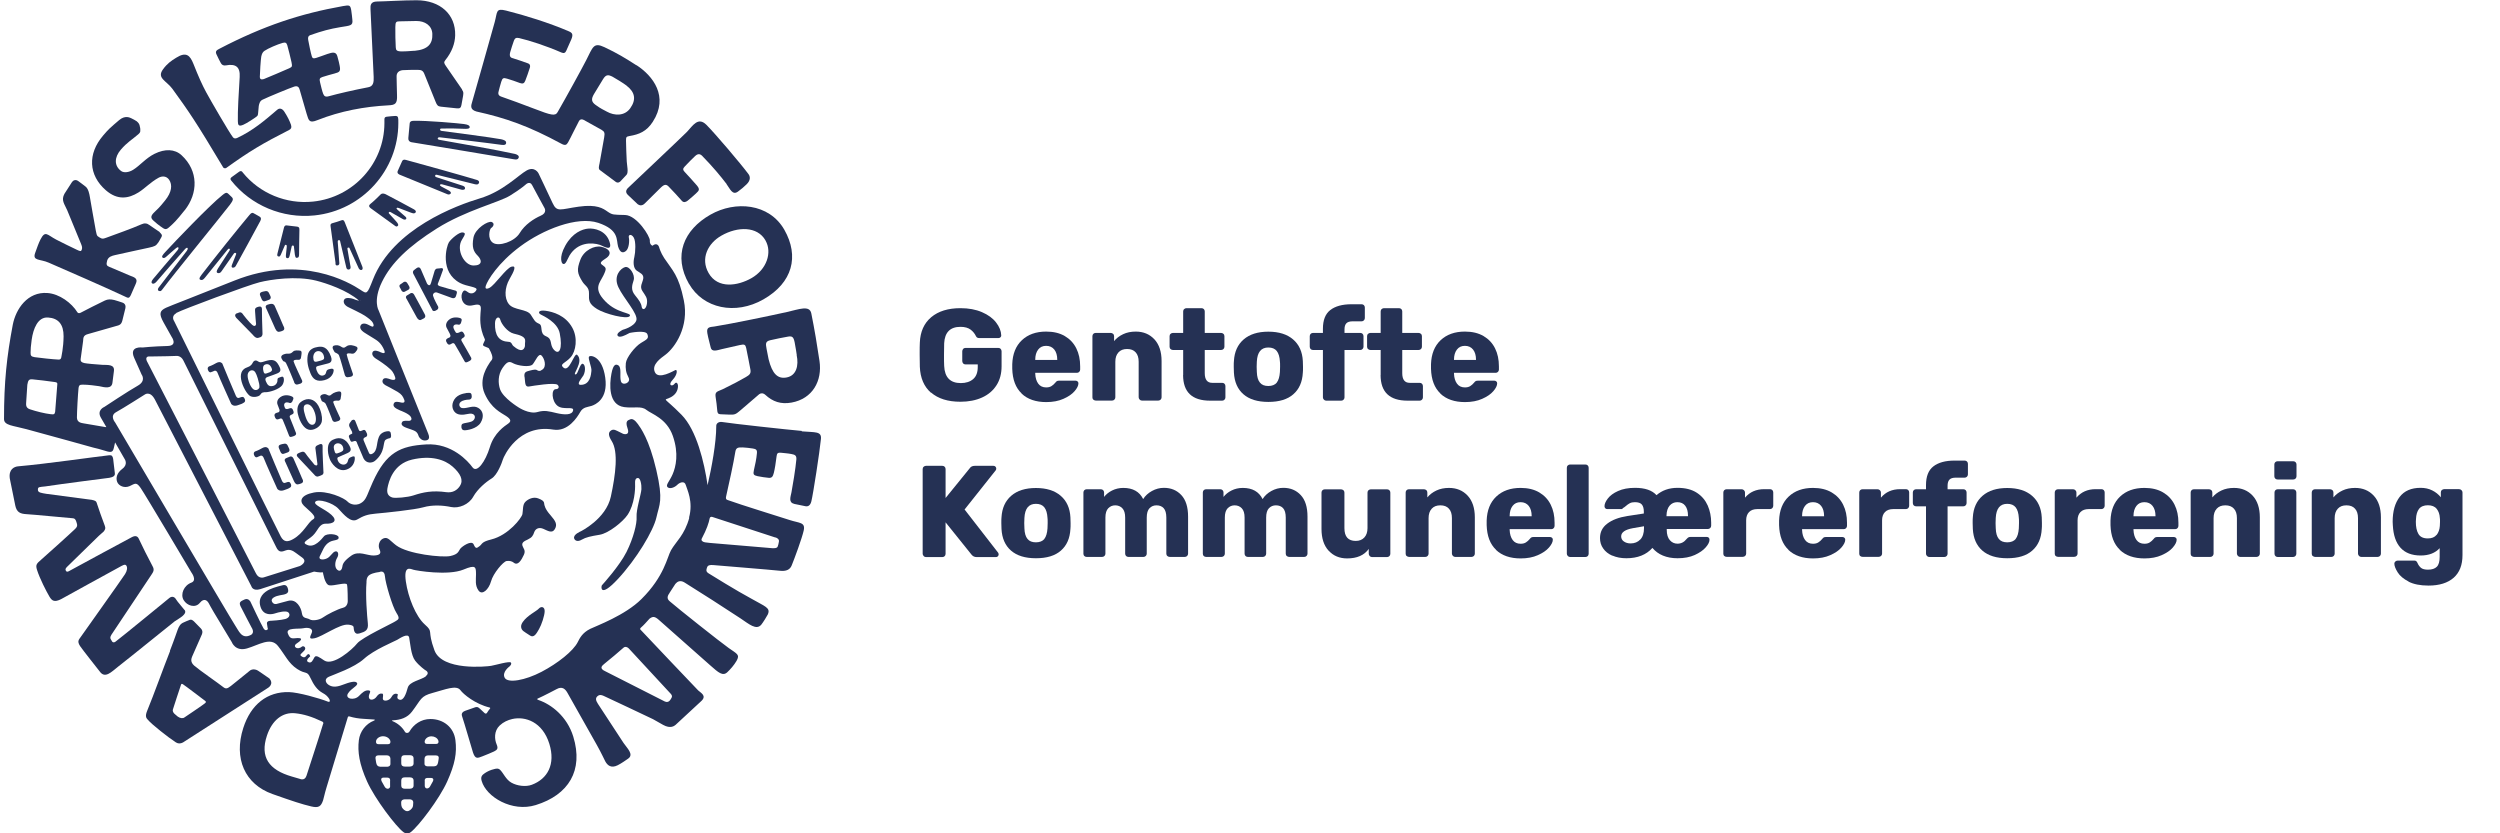 <?xml version="1.0" encoding="UTF-8"?>
<svg id="Lag_1" data-name="Lag 1" xmlns="http://www.w3.org/2000/svg" viewBox="0 0 300 100">
  <defs>
    <style>
      .cls-1 {
        fill: #253154;
        stroke-width: 0px;
      }
    </style>
  </defs>
  <g id="Lange_kredsnavne" data-name="Lange kredsnavne">
    <path class="cls-1" d="m111.72,47.13c-.84-.73-1.29-1.78-1.34-3.13,0-.3-.02-.78-.02-1.44s0-1.14.02-1.44c.05-1.32.51-2.34,1.37-3.06.86-.72,2.03-1.08,3.5-1.08.99,0,1.85.16,2.59.48.74.32,1.3.73,1.69,1.24.39.5.6,1.02.62,1.55,0,.09-.03.17-.1.23-.07.06-.15.09-.24.09h-2.28c-.1,0-.19-.02-.25-.05s-.12-.09-.16-.17c-.14-.3-.35-.57-.64-.79-.29-.22-.7-.34-1.22-.34-1.24,0-1.89.66-1.96,1.97,0,.29-.02.75-.02,1.36s0,1.06.02,1.36c.06,1.38.73,2.06,2,2.06.61,0,1.11-.16,1.48-.48.37-.32.55-.8.55-1.46v-.3h-1.47c-.11,0-.21-.04-.28-.12-.07-.08-.11-.17-.11-.29v-1.16c0-.11.04-.21.11-.29.07-.08.17-.12.28-.12h3.94c.11,0,.21.04.28.12.07.08.11.17.11.29v1.78c0,.89-.2,1.65-.61,2.29-.41.64-.98,1.13-1.73,1.47s-1.61.51-2.6.51c-1.5,0-2.67-.37-3.52-1.1Z"/>
    <path class="cls-1" d="m122.6,47.22c-.72-.68-1.09-1.66-1.13-2.96v-.55c.04-1.23.42-2.19,1.15-2.88s1.7-1.04,2.92-1.04c.89,0,1.63.18,2.24.54.61.36,1.07.85,1.38,1.48.31.62.46,1.34.46,2.16v.38c0,.1-.04.2-.11.27-.07.08-.17.12-.28.12h-5v.11c.02.49.14.89.36,1.19.22.3.54.45.95.45.26,0,.47-.05.64-.16.17-.11.32-.24.45-.4.09-.12.17-.19.23-.21.06-.03.15-.04.27-.04h1.94c.09,0,.17.03.24.09.07.06.1.13.1.23,0,.27-.15.58-.46.94s-.75.66-1.34.92c-.58.26-1.27.39-2.06.39-1.25,0-2.24-.34-2.96-1.02Zm4.27-4.03v-.03c0-.51-.12-.92-.35-1.21s-.56-.45-.98-.45-.73.15-.96.45c-.23.3-.35.7-.35,1.21v.03h2.64Z"/>
    <path class="cls-1" d="m131.2,47.97c-.07-.07-.11-.17-.11-.28v-7.35c0-.11.04-.21.11-.28.07-.07.17-.11.28-.11h1.8c.11,0,.21.04.29.11.08.07.12.17.12.28v.59c.28-.34.64-.62,1.09-.83.44-.21.95-.31,1.51-.31.92,0,1.66.31,2.24.93.57.62.86,1.49.86,2.6v4.36c0,.1-.04.2-.11.27s-.17.12-.28.12h-1.97c-.1,0-.2-.04-.27-.12s-.12-.17-.12-.27v-4.27c0-.49-.12-.87-.36-1.13-.24-.27-.58-.4-1.03-.4s-.78.13-1.03.4-.38.64-.38,1.13v4.27c0,.1-.04.2-.11.27-.07.08-.17.12-.28.12h-1.95c-.12,0-.21-.04-.28-.11Z"/>
    <path class="cls-1" d="m141.98,45v-3h-1.22c-.11,0-.21-.04-.29-.11s-.12-.17-.12-.28v-1.27c0-.11.04-.21.12-.28.08-.07.17-.11.29-.11h1.22v-2.58c0-.11.04-.21.12-.28.08-.07.17-.11.27-.11h1.81c.11,0,.21.04.28.11s.11.17.11.28v2.58h1.95c.12,0,.21.04.29.11.08.07.12.17.12.28v1.27c0,.11-.04.21-.12.28s-.17.11-.29.11h-1.95v2.78c0,.77.3,1.16.89,1.16h1.2c.12,0,.21.04.28.11s.11.17.11.28v1.36c0,.1-.04.2-.11.27-.07.08-.17.12-.28.12h-1.45c-2.16,0-3.24-1.03-3.24-3.08Z"/>
    <path class="cls-1" d="m149.21,47.31c-.7-.61-1.08-1.48-1.14-2.59,0-.14-.02-.37-.02-.7s0-.57.02-.7c.06-1.1.45-1.97,1.17-2.59.72-.62,1.7-.93,2.96-.93s2.25.31,2.97.93c.72.62,1.11,1.48,1.17,2.59,0,.14.02.37.02.7s0,.57-.02.7c-.06,1.12-.44,1.98-1.14,2.59-.7.62-1.7.92-3,.92s-2.29-.31-2.99-.92Zm4-1.4c.22-.28.34-.7.38-1.27.01-.1.02-.31.02-.63s0-.52-.02-.62c-.03-.56-.16-.99-.38-1.27-.22-.28-.56-.42-1.01-.42-.87,0-1.32.56-1.38,1.69l-.02.62.02.63c.02.57.14,1,.37,1.27.22.28.56.41,1.01.41s.8-.14,1.02-.41Z"/>
    <path class="cls-1" d="m158.87,47.96c-.08-.08-.12-.17-.12-.27v-5.69h-1.19c-.11,0-.21-.04-.28-.11s-.11-.17-.11-.28v-1.27c0-.11.04-.21.11-.28.07-.07.17-.11.28-.11h1.19v-.5c0-1.03.29-1.78.88-2.24s1.44-.7,2.54-.7h1.22c.12,0,.21.04.28.11s.11.17.11.28v1.27c0,.1-.04.2-.11.27-.07.08-.17.12-.28.12h-1.09c-.34,0-.59.08-.74.24-.15.16-.22.4-.22.73v.42h1.89c.12,0,.21.04.28.11.07.07.11.17.11.28v1.27c0,.1-.04.2-.11.27-.07.08-.17.12-.28.12h-1.89v5.69c0,.1-.04.2-.11.27-.07.08-.17.12-.28.12h-1.81c-.1,0-.2-.04-.27-.12Z"/>
    <path class="cls-1" d="m165.68,45v-3h-1.22c-.11,0-.21-.04-.29-.11s-.12-.17-.12-.28v-1.27c0-.11.04-.21.12-.28.08-.07.17-.11.29-.11h1.22v-2.58c0-.11.04-.21.12-.28.08-.07.17-.11.27-.11h1.81c.11,0,.21.04.28.11s.11.17.11.28v2.58h1.95c.12,0,.21.04.29.11.08.07.12.17.12.28v1.27c0,.11-.04.21-.12.28s-.17.11-.29.11h-1.95v2.78c0,.77.3,1.16.89,1.16h1.2c.12,0,.21.04.28.11s.11.17.11.28v1.36c0,.1-.04.2-.11.27-.07.08-.17.12-.28.12h-1.45c-2.16,0-3.24-1.03-3.24-3.08Z"/>
    <path class="cls-1" d="m172.85,47.22c-.72-.68-1.09-1.66-1.13-2.96v-.55c.04-1.23.42-2.19,1.15-2.88s1.7-1.04,2.92-1.04c.89,0,1.63.18,2.24.54.61.36,1.07.85,1.38,1.48.31.62.46,1.34.46,2.16v.38c0,.1-.04.2-.11.27-.07.08-.17.12-.28.12h-5v.11c.02.49.14.89.36,1.19.22.3.54.45.95.45.26,0,.47-.05.64-.16.17-.11.32-.24.45-.4.09-.12.17-.19.23-.21.06-.03.15-.04.27-.04h1.94c.09,0,.17.03.24.09.07.06.1.13.1.23,0,.27-.15.58-.46.94s-.75.66-1.34.92c-.58.26-1.27.39-2.06.39-1.25,0-2.24-.34-2.96-1.02Zm4.27-4.03v-.03c0-.51-.12-.92-.35-1.21s-.56-.45-.98-.45-.73.15-.96.45c-.23.3-.35.7-.35,1.21v.03h2.64Z"/>
    <path class="cls-1" d="m110.84,66.72c-.08-.08-.12-.17-.12-.27v-10.16c0-.11.04-.21.12-.28s.17-.11.27-.11h1.97c.12,0,.21.04.28.11.07.07.11.17.11.28v3.47l2.89-3.56c.13-.2.33-.3.61-.3h2.25c.09,0,.17.03.24.1.06.07.09.14.09.23,0,.07-.02.14-.05.19l-3.75,4.72,4.03,5.19s.06.1.06.19-.03.16-.09.23-.14.1-.23.1h-2.33c-.25,0-.46-.1-.62-.31l-3.1-3.86v3.78c0,.11-.04.21-.11.28-.07.07-.17.11-.28.11h-1.97c-.1,0-.2-.04-.27-.12Z"/>
    <path class="cls-1" d="m121.32,66.07c-.7-.61-1.08-1.48-1.14-2.59,0-.14-.02-.37-.02-.7s0-.57.02-.7c.06-1.1.45-1.97,1.17-2.59.72-.62,1.7-.93,2.96-.93s2.25.31,2.97.93c.72.62,1.11,1.48,1.17,2.59,0,.14.02.37.02.7s0,.57-.02.7c-.06,1.12-.44,1.98-1.14,2.59-.7.62-1.7.92-3,.92s-2.29-.31-2.99-.92Zm4-1.4c.22-.28.34-.7.38-1.27.01-.1.02-.31.02-.63s0-.52-.02-.62c-.03-.56-.16-.99-.38-1.27-.22-.28-.56-.42-1.01-.42-.87,0-1.32.56-1.38,1.69l-.02.62.02.63c.02.57.14,1,.37,1.27.22.28.56.41,1.01.41s.8-.14,1.02-.41Z"/>
    <path class="cls-1" d="m130.12,66.73c-.07-.07-.11-.17-.11-.28v-7.35c0-.11.04-.21.11-.28.07-.07.17-.11.28-.11h1.7c.11,0,.21.04.28.11.07.07.11.17.11.28v.53c.24-.31.56-.57.96-.77s.85-.31,1.35-.31c1.15,0,1.94.45,2.38,1.34.25-.4.6-.72,1.05-.97s.93-.38,1.44-.38c.85,0,1.55.29,2.09.87.54.58.81,1.44.81,2.59v4.44c0,.1-.04.2-.11.27-.07.08-.17.12-.28.12h-1.81c-.11,0-.21-.04-.29-.11s-.12-.17-.12-.28v-4.33c0-.52-.11-.9-.32-1.13s-.5-.34-.87-.34c-.33,0-.61.12-.83.35s-.33.61-.33,1.12v4.33c0,.1-.04.2-.11.27-.07.08-.17.12-.28.12h-1.81c-.11,0-.21-.04-.28-.11s-.11-.17-.11-.28v-4.33c0-.51-.11-.88-.34-1.12-.22-.23-.51-.35-.85-.35s-.61.12-.84.35c-.22.23-.34.6-.34,1.1v4.35c0,.1-.04.2-.11.27s-.17.12-.28.12h-1.86c-.12,0-.21-.04-.28-.11Z"/>
    <path class="cls-1" d="m144.45,66.73c-.07-.07-.11-.17-.11-.28v-7.35c0-.11.04-.21.11-.28.07-.07.17-.11.28-.11h1.7c.11,0,.21.04.28.11.07.07.11.17.11.28v.53c.24-.31.56-.57.96-.77s.85-.31,1.35-.31c1.15,0,1.94.45,2.38,1.34.25-.4.6-.72,1.05-.97s.93-.38,1.44-.38c.85,0,1.55.29,2.09.87.54.58.81,1.44.81,2.59v4.44c0,.1-.04.2-.11.27-.07.08-.17.12-.28.12h-1.81c-.11,0-.21-.04-.29-.11s-.12-.17-.12-.28v-4.33c0-.52-.11-.9-.32-1.13s-.5-.34-.87-.34c-.33,0-.61.12-.83.35s-.33.61-.33,1.12v4.33c0,.1-.04.2-.11.27-.07.08-.17.12-.28.12h-1.81c-.11,0-.21-.04-.28-.11s-.11-.17-.11-.28v-4.33c0-.51-.11-.88-.34-1.12-.22-.23-.51-.35-.85-.35s-.61.12-.84.35c-.22.23-.34.6-.34,1.1v4.35c0,.1-.04.2-.11.27s-.17.12-.28.12h-1.86c-.12,0-.21-.04-.28-.11Z"/>
    <path class="cls-1" d="m159.42,66.07c-.56-.62-.84-1.49-.84-2.6v-4.36c0-.11.04-.21.11-.28.07-.07.17-.11.28-.11h1.95c.11,0,.21.04.29.11.08.07.12.17.12.28v4.27c0,1.02.45,1.53,1.36,1.53.44,0,.78-.14,1.03-.41.25-.27.38-.65.38-1.12v-4.27c0-.11.04-.21.12-.28.08-.07.17-.11.27-.11h1.96c.11,0,.21.04.28.11.07.07.11.17.11.28v7.35c0,.1-.04.2-.11.27s-.17.12-.28.12h-1.81c-.1,0-.2-.04-.27-.12s-.12-.17-.12-.27v-.59c-.54.76-1.41,1.14-2.59,1.14-.92,0-1.66-.31-2.22-.93Z"/>
    <path class="cls-1" d="m168.79,66.73c-.07-.07-.11-.17-.11-.28v-7.35c0-.11.04-.21.11-.28.07-.07.17-.11.28-.11h1.8c.11,0,.21.04.29.11.08.07.12.17.12.28v.59c.28-.34.64-.62,1.09-.83.44-.21.95-.31,1.51-.31.92,0,1.66.31,2.24.93.57.62.86,1.49.86,2.6v4.36c0,.1-.04.2-.11.27s-.17.12-.28.12h-1.97c-.1,0-.2-.04-.27-.12s-.12-.17-.12-.27v-4.27c0-.49-.12-.87-.36-1.13-.24-.27-.58-.4-1.03-.4s-.78.13-1.03.4-.38.64-.38,1.13v4.27c0,.1-.04.2-.11.27-.07.08-.17.12-.28.12h-1.95c-.12,0-.21-.04-.28-.11Z"/>
    <path class="cls-1" d="m179.53,65.98c-.72-.68-1.09-1.66-1.13-2.96v-.55c.04-1.23.42-2.19,1.15-2.88s1.7-1.04,2.92-1.04c.89,0,1.63.18,2.24.54.61.36,1.07.85,1.38,1.48.31.62.46,1.34.46,2.16v.38c0,.1-.04.2-.11.27-.07.08-.17.12-.28.12h-5v.11c.02.49.14.89.36,1.19.22.3.54.45.95.45.26,0,.47-.05.64-.16.17-.11.32-.24.45-.4.09-.12.17-.19.23-.21.06-.03.15-.04.27-.04h1.94c.09,0,.17.03.24.09.07.06.1.13.1.23,0,.27-.15.58-.46.94s-.75.66-1.34.92c-.58.26-1.27.39-2.06.39-1.25,0-2.24-.34-2.96-1.02Zm4.27-4.03v-.03c0-.51-.12-.92-.35-1.21s-.56-.45-.98-.45-.73.15-.96.45c-.23.3-.35.7-.35,1.21v.03h2.64Z"/>
    <path class="cls-1" d="m188.14,66.72c-.08-.08-.12-.17-.12-.27v-10.32c0-.11.04-.21.12-.28.08-.07.17-.11.27-.11h1.84c.11,0,.21.04.28.11.07.07.11.17.11.28v10.32c0,.11-.04.21-.11.28s-.17.11-.28.11h-1.84c-.1,0-.2-.04-.27-.12Z"/>
    <path class="cls-1" d="m193.47,66.68c-.47-.21-.84-.5-1.09-.87-.26-.36-.38-.78-.38-1.24,0-.72.29-1.3.88-1.74.58-.44,1.39-.75,2.42-.91l1.96-.3v-.22c0-.38-.08-.67-.24-.86-.16-.19-.44-.28-.84-.28-.24,0-.44.04-.61.13-.17.09-.33.21-.49.35-.1.09-.21.17-.33.23-.03.08-.09.12-.17.12h-1.7c-.1,0-.19-.03-.25-.1-.06-.07-.09-.15-.09-.24,0-.27.13-.58.4-.93.27-.35.67-.65,1.23-.9.55-.25,1.23-.38,2.03-.38,1.19,0,2.05.29,2.58.88.67-.58,1.51-.88,2.52-.88.95,0,1.72.2,2.32.59s1.03.91,1.31,1.54c.27.63.41,1.31.41,2.04v.38c0,.1-.04.2-.11.27s-.17.12-.28.12h-4.94v.11c0,.55.13.96.38,1.24.24.27.54.41.91.41.44,0,.8-.19,1.09-.56.09-.1.17-.17.23-.2.06-.03.15-.05.27-.05h1.91c.1,0,.19.03.25.09.06.06.09.15.09.25,0,.26-.15.57-.45.91-.3.35-.74.65-1.32.92-.58.26-1.27.39-2.06.39-.67,0-1.25-.11-1.76-.32s-.92-.52-1.26-.92c-.73.82-1.77,1.24-3.13,1.24-.64,0-1.19-.11-1.67-.32Zm3.36-1.93c.3-.31.45-.77.45-1.38v-.22l-1.33.23c-.94.17-1.41.5-1.41.98,0,.26.11.47.33.62s.49.23.8.23c.48,0,.87-.16,1.16-.47Zm5.73-2.8v-.06c0-.51-.11-.91-.33-1.2s-.54-.43-.95-.43c-.38,0-.68.14-.92.41-.24.28-.37.68-.38,1.21v.06h2.58Z"/>
    <path class="cls-1" d="m206.91,66.73c-.07-.07-.11-.17-.11-.28v-7.35c0-.11.04-.21.11-.28.07-.07.17-.11.28-.11h1.8c.11,0,.21.04.29.12s.12.17.12.27v.62c.57-.68,1.34-1.02,2.31-1.02h.69c.12,0,.21.04.28.11s.11.17.11.28v1.61c0,.1-.04.2-.11.27-.07.08-.17.12-.28.12h-1.52c-.43,0-.76.12-.99.35-.23.24-.35.57-.35.99v4c0,.11-.04.21-.12.28s-.17.11-.29.11h-1.94c-.12,0-.21-.04-.28-.11Z"/>
    <path class="cls-1" d="m214.62,65.98c-.72-.68-1.09-1.66-1.13-2.96v-.55c.04-1.23.42-2.19,1.15-2.88s1.7-1.04,2.92-1.04c.89,0,1.63.18,2.24.54.61.36,1.07.85,1.38,1.48.31.62.46,1.34.46,2.16v.38c0,.1-.04.2-.11.27-.07.08-.17.12-.28.12h-5v.11c.02.49.14.89.36,1.19.22.3.54.45.95.45.26,0,.47-.05.64-.16.17-.11.32-.24.45-.4.09-.12.17-.19.23-.21.06-.03.15-.04.27-.04h1.94c.09,0,.17.03.24.09.07.06.1.13.1.23,0,.27-.15.58-.46.94s-.75.66-1.34.92c-.58.26-1.27.39-2.06.39-1.25,0-2.24-.34-2.96-1.02Zm4.27-4.03v-.03c0-.51-.12-.92-.35-1.21s-.56-.45-.98-.45-.73.15-.96.45c-.23.3-.35.7-.35,1.21v.03h2.64Z"/>
    <path class="cls-1" d="m223.22,66.73c-.07-.07-.11-.17-.11-.28v-7.35c0-.11.04-.21.11-.28.07-.07.17-.11.28-.11h1.8c.11,0,.21.04.29.12s.12.17.12.27v.62c.57-.68,1.34-1.02,2.31-1.02h.69c.12,0,.21.04.28.11s.11.17.11.28v1.61c0,.1-.04.2-.11.27-.07.08-.17.12-.28.12h-1.52c-.43,0-.76.12-.99.35-.23.24-.35.57-.35.99v4c0,.11-.04.21-.12.28s-.17.11-.29.11h-1.94c-.12,0-.21-.04-.28-.11Z"/>
    <path class="cls-1" d="m231.24,66.72c-.08-.08-.12-.17-.12-.27v-5.69h-1.19c-.11,0-.21-.04-.28-.11s-.11-.17-.11-.28v-1.27c0-.11.04-.21.11-.28.07-.07.17-.11.28-.11h1.19v-.5c0-1.03.29-1.78.88-2.24s1.44-.7,2.54-.7h1.22c.12,0,.21.04.28.11s.11.17.11.28v1.27c0,.1-.04.2-.11.27-.07.08-.17.12-.28.12h-1.09c-.34,0-.59.08-.74.24-.15.16-.22.4-.22.73v.42h1.89c.12,0,.21.04.28.11.07.07.11.17.11.28v1.27c0,.1-.04.2-.11.27-.07.08-.17.12-.28.12h-1.89v5.69c0,.1-.04.2-.11.27-.07.08-.17.12-.28.12h-1.81c-.1,0-.2-.04-.27-.12Z"/>
    <path class="cls-1" d="m237.88,66.07c-.7-.61-1.08-1.48-1.14-2.59,0-.14-.02-.37-.02-.7s0-.57.02-.7c.06-1.1.45-1.97,1.17-2.59.72-.62,1.7-.93,2.96-.93s2.25.31,2.97.93c.72.62,1.11,1.48,1.17,2.59,0,.14.02.37.02.7s0,.57-.02.7c-.06,1.12-.44,1.98-1.14,2.59-.7.62-1.7.92-3,.92s-2.29-.31-2.99-.92Zm4-1.4c.22-.28.34-.7.38-1.27.01-.1.02-.31.02-.63s0-.52-.02-.62c-.03-.56-.16-.99-.38-1.27-.22-.28-.56-.42-1.01-.42-.87,0-1.32.56-1.38,1.69l-.02.62.02.63c.02.57.14,1,.37,1.27.22.28.56.41,1.01.41s.8-.14,1.02-.41Z"/>
    <path class="cls-1" d="m246.68,66.73c-.07-.07-.11-.17-.11-.28v-7.35c0-.11.04-.21.11-.28.07-.07.17-.11.28-.11h1.8c.11,0,.21.04.29.12s.12.17.12.27v.62c.57-.68,1.34-1.02,2.31-1.02h.69c.12,0,.21.04.28.11s.11.17.11.28v1.61c0,.1-.04.2-.11.27-.07.08-.17.12-.28.12h-1.52c-.43,0-.76.12-.99.35-.23.24-.35.57-.35.99v4c0,.11-.04.21-.12.28s-.17.11-.29.11h-1.94c-.12,0-.21-.04-.28-.11Z"/>
    <path class="cls-1" d="m254.39,65.98c-.72-.68-1.09-1.66-1.13-2.96v-.55c.04-1.23.42-2.19,1.15-2.88s1.7-1.04,2.92-1.04c.89,0,1.63.18,2.24.54.61.36,1.07.85,1.38,1.48.31.62.46,1.34.46,2.16v.38c0,.1-.04.2-.11.27-.07.08-.17.12-.28.12h-5v.11c.02.49.14.89.36,1.19.22.3.54.45.95.45.26,0,.47-.05.64-.16.17-.11.32-.24.45-.4.09-.12.17-.19.23-.21.06-.03.15-.04.27-.04h1.94c.09,0,.17.03.24.09.07.06.1.13.1.23,0,.27-.15.58-.46.94s-.75.66-1.34.92c-.58.26-1.27.39-2.06.39-1.25,0-2.24-.34-2.96-1.02Zm4.27-4.03v-.03c0-.51-.12-.92-.35-1.21s-.56-.45-.98-.45-.73.15-.96.45c-.23.3-.35.7-.35,1.21v.03h2.64Z"/>
    <path class="cls-1" d="m262.99,66.73c-.07-.07-.11-.17-.11-.28v-7.35c0-.11.04-.21.11-.28.07-.07.17-.11.28-.11h1.8c.11,0,.21.04.29.11.08.07.12.17.12.28v.59c.28-.34.64-.62,1.09-.83.44-.21.95-.31,1.51-.31.92,0,1.66.31,2.24.93.57.62.86,1.49.86,2.6v4.36c0,.1-.04.2-.11.27s-.17.12-.28.12h-1.97c-.1,0-.2-.04-.27-.12s-.12-.17-.12-.27v-4.27c0-.49-.12-.87-.36-1.13-.24-.27-.58-.4-1.03-.4s-.78.13-1.03.4-.38.64-.38,1.13v4.27c0,.1-.04.2-.11.27-.07.08-.17.12-.28.12h-1.95c-.12,0-.21-.04-.28-.11Z"/>
    <path class="cls-1" d="m273.03,57.43c-.07-.07-.11-.17-.11-.28v-1.41c0-.12.04-.21.11-.28s.17-.11.28-.11h1.88c.11,0,.21.04.28.11.07.07.11.17.11.28v1.41c0,.11-.04.21-.11.28s-.17.11-.28.11h-1.88c-.12,0-.21-.04-.28-.11Zm.02,9.3c-.07-.07-.11-.17-.11-.28v-7.35c0-.11.04-.21.11-.28.07-.07.17-.11.28-.11h1.84c.11,0,.21.04.28.11.07.07.11.17.11.28v7.35c0,.1-.04.2-.11.27s-.17.12-.28.12h-1.84c-.12,0-.21-.04-.28-.11Z"/>
    <path class="cls-1" d="m277.52,66.73c-.07-.07-.11-.17-.11-.28v-7.35c0-.11.04-.21.11-.28.07-.07.17-.11.28-.11h1.8c.11,0,.21.04.29.11.08.07.12.17.12.28v.59c.28-.34.64-.62,1.09-.83.44-.21.95-.31,1.51-.31.92,0,1.66.31,2.24.93.57.62.86,1.49.86,2.6v4.36c0,.1-.04.2-.11.27s-.17.12-.28.12h-1.97c-.1,0-.2-.04-.27-.12s-.12-.17-.12-.27v-4.27c0-.49-.12-.87-.36-1.13-.24-.27-.58-.4-1.03-.4s-.78.13-1.03.4-.38.64-.38,1.13v4.27c0,.1-.04.2-.11.27-.07.08-.17.12-.28.12h-1.95c-.12,0-.21-.04-.28-.11Z"/>
    <path class="cls-1" d="m289.04,69.79c-.62-.32-1.06-.69-1.32-1.11s-.4-.77-.4-1.05c0-.09.04-.18.12-.25.08-.07.18-.11.28-.11h1.99c.1,0,.18.02.24.07s.11.13.16.24c.1.24.25.43.42.57.18.14.45.21.83.21.48,0,.83-.12,1.06-.35s.34-.63.34-1.18v-1.05c-.53.58-1.29.88-2.28.88-1.05,0-1.86-.31-2.42-.93s-.86-1.52-.92-2.7l-.02-.42c0-1.26.28-2.25.84-2.98s1.4-1.09,2.5-1.09c.53,0,1,.1,1.41.31.41.2.75.48,1.03.82v-.58c0-.11.04-.21.12-.28.08-.07.17-.11.27-.11h1.8c.11,0,.21.04.29.12s.12.17.12.27v7.52c0,1.19-.35,2.09-1.06,2.72-.71.62-1.71.94-3.02.94-.99,0-1.79-.16-2.41-.48Zm3.35-5.59c.23-.29.36-.65.39-1.09.01-.07.02-.24.02-.49s0-.4-.02-.47c-.02-.44-.15-.8-.38-1.09-.23-.29-.59-.43-1.06-.43s-.84.15-1.06.44c-.22.29-.34.69-.36,1.2l-.02.34c0,.62.1,1.1.31,1.46.21.36.58.54,1.13.54.47,0,.82-.14,1.05-.43Z"/>
  </g>
  <g>
    <path class="cls-1" d="m34.93,15.05c.09.25,0,.43-.24.55-3.22,1.64-4.69,2.51-7.55,4.56-.13.08-.3.01-.35-.06-3.35-5.61-4.12-6.7-6.08-9.41-.74-1.02-1.93-1.3-1.15-2.37.5-.69.98-1.02,1.58-1.39,1.21-.76,1.66-.29,2.07.73.65,1.64,1.05,2.51,1.52,3.39.47.88,2.76,4.83,3.22,5.42.12.16.31.18.52.08,1.89-.89,3.27-2.07,4.8-3.38.28-.24.6-.15.85.23.39.61.63,1.08.82,1.63Z"/>
    <g>
      <path class="cls-1" d="m67.48,31.61s-.49-.61.36-2.14c.85-1.53,2.03-1.98,2.76-2.04.74-.06,2.09.23,2.53,1.55.45,1.32-.75.54-1.12.41-1.06-.35-2.7-.29-3.65,1.24-.29.47-.5,1.32-.88.97Z"/>
      <path class="cls-1" d="m69.91,33.83c-.66-1.05-.71-1.47-.27-2.65.44-1.18,1.73-1.74,2.5-1.57.77.17,1.21.56.94,1.03-.26.47-1.35.74-.85,1.12.5.38.62.38.18,1.29-.44.91-1.26,1.56.21,3.09,1.47,1.53,3.24,1.35,2.95,1.79-.29.44-2.98-.26-3.91-.84-1.03-.64-1-1.06-.98-1.85.03-.79-.47-.94-.77-1.41Z"/>
      <g>
        <path class="cls-1" d="m62.92,75.81s-.74-.38-.18-1.18c.56-.8,1.62-1.27,1.91-1.59.29-.32.71-.24.71.29,0,.53-.38,1.65-.67,2.15-.29.5-.59,1.09-1.06.8-.47-.29-.71-.47-.71-.47Z"/>
        <path class="cls-1" d="m69.69,63.76s3.03-1.48,3.61-4.16c.58-2.68.92-5.4.1-6.68-.41-.65-.38-.97-.18-1.18.21-.21.47-.24.85-.03.38.2.71.35.71.35,0,0,.85.29.53-.65-.33-.94.06-.97.32-1.09.27-.12.59.12.91.56.32.44,1.36,1.82,2.22,5.53.86,3.7.36,4.09.01,5.68-.35,1.59-2.4,5.01-4.63,7.4-2.23,2.39-2,.83-1.91.74.09-.09,2.14-2.36,2.96-4.01.82-1.65,1.26-3.39,1.2-4.21-.06-.82.55-2.74.58-3.3.03-.56-.12-1.35-.41-1.35-.29,0-.38.24-.35.77.03.53-.05,2.38-.9,3.65-.55.82-2.26,2.21-3.35,2.39-1.09.18-1.65.3-2.15.59-.5.3-.83.11-.91-.15-.15-.47.79-.85.79-.85Z"/>
        <path class="cls-1" d="m28.34,38.13l2.01,2.06s.33.46.65.35c.04-.02.28-.09.28-.09,0,0,.24-.09.22-.44-.03-.63-.08-2.68-.07-2.8,0,0,.09-.53-.38-.41-.53.13-.44.32-.44.59,0,.26.12,1.5.12,1.5,0,0-.06.44-.47.09-.41-.35-1.06-1.2-1.06-1.2,0,0-.21-.4-.5-.28-.29.12-.34.12-.34.12,0,0-.31.16-.01.52Z"/>
        <path class="cls-1" d="m33.05,39.48l-1.09-2.44s-.24-.33.12-.47c.15-.06.38-.1.38-.1,0,0,.34-.09.5.23.16.32,1.04,2.4,1.04,2.4,0,0,.28.41-.04.57-.28.14-.53.15-.53.15,0,0-.22.01-.37-.34Z"/>
        <path class="cls-1" d="m31.42,35.94l-.16-.38s-.22-.37.1-.5c.19-.08.49-.12.49-.12,0,0,.28-.09.43.23.09.19.16.34.16.34,0,0,.18.32-.15.46-.32.13-.46.16-.46.16,0,0-.23.15-.41-.19Z"/>
        <path class="cls-1" d="m50.03,38.12l-1.22-2.22s-.27-.31.08-.48c.14-.07.36-.22.36-.22,0,0,.25-.16.44.15.19.31,1.24,2.29,1.24,2.29,0,0,.26.36-.04.55-.26.16-.46.22-.46.22,0,0-.22.03-.4-.3Z"/>
        <path class="cls-1" d="m48.17,34.84l-.13-.25s-.25-.31.01-.47c.19-.11.26-.18.4-.28,0,0,.26-.15.44.16.1.18.19.32.19.32,0,0,.21.31-.11.47-.31.16-.38.2-.38.2,0,0-.22.17-.43-.15Z"/>
        <path class="cls-1" d="m35.3,57.79l-1.06-2.35s-.24-.33.12-.47c.15-.06.44-.18.44-.18,0,0,.25-.1.41.22.16.32,1.04,2.4,1.04,2.4,0,0,.28.41-.04.57-.28.14-.53.15-.53.15,0,0-.22.01-.37-.34Z"/>
        <path class="cls-1" d="m33.67,54.25l-.16-.38s-.22-.37.1-.5c.19-.08.49-.12.49-.12,0,0,.28-.09.43.23.09.19.16.34.16.34,0,0,.18.32-.15.46-.32.13-.46.16-.46.16,0,0-.23.15-.41-.19Z"/>
        <path class="cls-1" d="m25.44,44.62l.31-.13s.24-.09.38.31c.19.52,1.61,3.66,1.61,3.66,0,0,.22.37.79.17.57-.19.53-.19.71-.3.24-.13.18-.35.12-.47-.06-.12-.12-.24-.28-.23-.32.02-.54.34-.77-.12-.22-.46-1.63-3.88-1.63-3.88,0,0-.22-.35-.74-.06-.51.3-.85.4-.85.4,0,0-.26.1-.13.44.18.45.47.2.47.2Z"/>
        <path class="cls-1" d="m30.97,54.81l.31-.13s.23-.09.38.31c.19.52,1.61,3.66,1.61,3.66,0,0,.22.37.79.18.57-.19.53-.2.71-.3.24-.13.18-.35.12-.47-.06-.12-.12-.24-.28-.23-.32.02-.54.34-.77-.12-.22-.46-1.63-3.88-1.63-3.88,0,0-.22-.35-.74-.06-.51.3-.85.4-.85.4,0,0-.26.1-.13.44.18.45.47.2.47.2Z"/>
        <path class="cls-1" d="m39.86,50.34s-.62-1.62-.78-1.88c-.16-.26-.41-.22-.48-.36-.07-.15-.12-.31-.12-.31,0,0-.2-.29.21-.45.58-.23.68.42,1.12-.03.18-.18.73-.37.97-.33.23.04.17.33.15.51-.02.18-.06.38-.06.38,0,0-.07.23-.29.21-.22-.02-.62-.02-.59.19.04.21.79,1.8.79,1.8,0,0,.19.28-.15.44-.12.05-.35.1-.35.1,0,0-.27.12-.43-.26Z"/>
        <path class="cls-1" d="m35.3,45.85s-.82-2.03-.98-2.29c-.16-.26-.25-.11-.36-.26-.1-.13-.19-.33-.19-.33,0,0-.14-.28.26-.44.58-.23.71.1,1.15-.35.18-.18.6-.13.84-.1.23.04.17.33.15.51-.02.18-.06.38-.06.38,0,0-.07.23-.29.21-.22-.02-.62-.02-.59.19.04.21.99,2.22.99,2.22,0,0,.19.28-.15.44-.12.05-.35.1-.35.1,0,0-.27.12-.43-.26Z"/>
        <path class="cls-1" d="m41.36,44.93s-.55-2.01-.68-2.29-.49-.28-.55-.43c-.06-.15-.54-.72.15-.78.7-.07.77.56,1.25.16.39-.33,1-.1,1.22,0,.42.19-.16.73-.16.73,0,0-.17.17-.38.12-.22-.05-.62-.09-.6.12.01.21.71,2.22.71,2.22,0,0,.16.3-.2.42-.12.04-.36.06-.36.06,0,0-.28.09-.4-.31Z"/>
        <path class="cls-1" d="m33.51,49.09l-.21-.56s-.21-.49.35-.88c.56-.4,1.24-.14,1.34-.09.1.04.29.13.19.37l-.1.24s-.13.26-.34.18c-.21-.09-.52-.12-.62.12-.1.24.13.57.13.57,0,0,.13.1.37.01.23-.09.39-.15.53.13.16.34.09.47-.12.56-.18.08-.35.13-.22.43.13.29.68,1.72.68,1.72,0,0,.19.29-.23.44-.37.13-.5.19-.6-.12-.12-.36-.73-1.82-.73-1.82,0,0-.09-.25-.34-.15-.25.1-.41.19-.57-.12-.16-.31-.07-.49.12-.56.19-.07.31-.1.31-.1,0,0,.18-.12.06-.37Z"/>
        <path class="cls-1" d="m53.99,40.07l-.39-.74s-.27-.45.23-.92c.5-.47,1.21-.29,1.32-.26.11.03.31.09.24.34l-.07.25s-.1.28-.31.22c-.22-.06-.53-.05-.6.2-.07.25.31.77.31.77,0,0,.15.08.37-.03.22-.12.37-.2.54.06.21.31.15.45-.04.57-.17.1-.33.18-.16.45.17.27,1.07,1.88,1.07,1.88,0,0,.23.27-.18.47-.35.18-.47.25-.61-.04-.17-.34-1.13-1.97-1.13-1.97,0,0-.12-.24-.35-.1-.23.14-.38.24-.58-.04-.2-.29-.14-.47.04-.57.18-.1.29-.14.29-.14,0,0,.16-.14.01-.37Z"/>
        <g>
          <path class="cls-1" d="m33.87,45.19c-.37.12-.59.14-.57.38.02.24-.12.64-.53.74-.51.12-.68-.14-.85-.52-.19-.43.02-.51.4-.63.29-.09.68-.25.95-.35.27-.11.51-.29.29-.75-.3-.63-.56-.94-1.24-.84-.69.11-.99.41-1.35.15-.36-.26-.57-.01-.68.22,0,0-.13.31-.53.45-.4.14-.87.38-.86,1.17.02.78.58,1.9,1.05,2.27.37.28,1.14.13,1.28-.11.18-.29.36-.31.73-.31.33,0,1.59-.32,1.94-.89.29-.48.16-1.03-.03-.96Zm-2.73,1.25c-.03.28-.46.54-.8.22-.26-.24-.43-.72-.43-.72,0,0-.32-.79-.14-1.17.16-.32.4-.36.57-.32.24.06.38.28.59.95.16.52.22.83.2,1.05Zm.47-1.91c-.09-.32-.07-.67.2-.78.39-.16.64.09.77.39.13.28.05.4-.19.52-.11.05-.27.11-.41.15-.24.07-.3,0-.37-.27Z"/>
          <path class="cls-1" d="m39.43,44.32c-.45.13-.13.61-.66.74-.35.09-.63-.21-.77-.61-.16-.47,0-.48.2-.54.21-.06,1.05-.26,1.13-.29.1-.04.65-.09.39-.82-.44-1.26-1.1-1.24-1.57-1.17-.46.07-1.09.26-1.22.99-.13.73.02,1.42.32,2.16.3.74.76,1.07,1.68.84.94-.24,1.1-.96,1.11-1.13.02-.25-.14-.31-.62-.17Zm-1.84-1.38c-.01-.44.2-.75.52-.8.35-.05.71.19.78.71.04.3-.1.36-.77.52-.24.06-.51.15-.52-.44Z"/>
          <path class="cls-1" d="m42.57,54.91c0-.17-.12-.22-.53-.02-.41.2-.16.59-.58.81-.28.14-.72,0-.89-.37-.2-.44,0-.46.11-.51.12-.05.78-.34,1.02-.45.24-.12.53-.27.3-.75-.55-1.17-1.34-1.1-1.77-.96-.42.13-.84.36-.88,1.09-.02.46.03.82.21,1.31.17.49.96,1.65,2.02,1.29.99-.34,1.01-1.25,1-1.42Zm-2.48-.94c-.1-.42,0-.63.27-.74.22-.1.76-.01.84.59.04.26-.14.38-.51.51-.37.14-.47.17-.59-.36Z"/>
          <path class="cls-1" d="m36.48,48.01c-.16.07-.3.16-.44.28-.57.51-.28,1.45-.28,1.45,0,0,.12.53.36.95.4.71.88,1.07,1.58.82.38-.13.82-.48.91-.91.05-.23.08-.73-.23-1.54-.39-1.03-1.17-1.37-1.9-1.05Zm1.15,2.93c-.44.19-.79-.35-1-1.05-.19-.62-.31-1.17.02-1.33.37-.17.84.09,1.13.97.19.58.2,1.25-.15,1.41Z"/>
        </g>
        <path class="cls-1" d="m37.77,57.02l-.16-.17-1.89-2.01s-.29-.28.1-.46c.26-.12.33-.13.33-.13,0,0,.29-.16.49.13.21.33,1.1,1.39,1.1,1.39,0,0,.35.24.35-.09,0-.04-.23-1.79-.23-1.79,0,0-.09-.29.18-.43.26-.13.35-.16.35-.16,0,0,.35-.13.32.28-.03.41.1,3.02.1,3.02,0,0,.06.25-.13.37-.19.12-.56.22-.56.22,0,0-.19.02-.35-.16Z"/>
        <path class="cls-1" d="m42.26,51.84l-.28-.54s-.21-.29.03-.59c.23-.29.19-.26.19-.26,0,0,.31-.24.44.09.13.32.38.96.38.96,0,0,.07.3.29.22.16-.06.25-.1.25-.1,0,0,.22-.15.37.19.15.34.1.21.1.21,0,0,.12.31-.12.41-.24.1-.35.19-.28.4.07.21.64,1.51.64,1.51,0,0,.08.26.37.13.81-.37.43-1.61,1-2.32.11-.14.43-.35.72-.38.02,0,.47-.12.52.17.03.14.15.61-.13.65,0,0-.29.04-.49.2-.34.27.02,1.44-1.26,2.51-.35.29-1.05.35-1.38-.3-.08-.16-.76-1.79-.76-1.79,0,0-.06-.35-.31-.29-.25.06-.38.19-.5-.04-.09-.18-.16-.4-.16-.4,0,0-.12-.22.15-.34.32-.15.23-.07.21-.28Z"/>
        <path class="cls-1" d="m51.86,37.15l-.11-.2-2.1-4s-.23-.32.02-.53c.25-.21.38-.28.38-.28,0,0,.29-.21.46.19.17.4.72,1.67.72,1.67,0,0,.15.3.34.21.05-.02.12-.12.16-.28.1-.35.41-1.38.41-1.38,0,0,.07-.3.31-.32.19-.02.34-.03.34-.03,0,0,.46-.13.36.21-.1.34-.59,1.59-.59,1.59,0,0-.15.21.21.34.36.13,1.84.52,1.84.52,0,0,.3.03.2.36-.06.2-.09.3-.09.3,0,0-.08.38-.51.23-.42-.15-1.78-.65-1.78-.65,0,0-.1-.03-.19-.01-.16.04-.33.18-.27.41.09.36.54,1.17.54,1.17,0,0,.23.28-.05.5-.32.23-.53.19-.61-.02Z"/>
        <path class="cls-1" d="m55.88,47.19s-.95.07-1.37.76c-.42.69-.16,1.23.03,1.46.33.41.93.42,1.63.26.69-.16.93.24.77.58-.16.35-.53.4-.93.48-.4.08-.61.08-.64.37-.03.29.07.51.33.53.27.03,1.53-.16,1.98-.91.45-.75.28-1.45-.3-1.78-.63-.36-1.25.1-1.92.03-.32-.03-.6-.6.04-.87.35-.15.79-.15.79-.15,0,0,.32,0,.32-.37,0-.37-.12-.44-.31-.44-.19,0-.43.03-.43.03Z"/>
        <path class="cls-1" d="m47.49,13.91c-.3.02-.8.05-1.12.1-.24.04-.24.21-.24.37,0,.06,0,.08,0,.42-.02,4.77-3.67,8.88-8.56,9.39-3.22.34-6.42-.99-8.44-3.49-.03-.03-.03-.05-.05-.07-.16-.2-.39-.02-.39-.02,0,0-.61.44-.87.63-.26.19-.14.34-.08.42,2.37,2.99,6.17,4.59,10,4.19,5.76-.6,10.05-5.45,10.06-11.07,0-.39,0-.48-.02-.57-.02-.2-.09-.31-.32-.29Z"/>
        <path class="cls-1" d="m19.8,30.28c1.05-1.15,5.33-5.63,6.9-6.88.26-.2.46-.38.69-.15.21.21.2.19.42.4.22.21.17.4-.22.92-1.02,1.33-6.84,8.45-8.1,10.15-.15.2-.22.26-.42.19-.17-.06-.14-.25-.04-.39.16-.24,3.25-4.2,3.39-4.42.16-.24.11-.31.07-.35-.05-.04-.13-.02-.29.14-.54.58-3.21,3.67-3.43,3.92-.15.17-.38.32-.53.18-.13-.12-.02-.32.14-.52.52-.64,2.12-2.5,2.89-3.4.18-.21.18-.36.11-.39-.06-.02-.13-.01-.33.16-.37.33-.78.66-1.06.93-.2.19-.35.24-.47.15-.17-.12.02-.36.28-.64Z"/>
        <path class="cls-1" d="m24.18,32.98c1.76-2.29,4.46-5.64,5.75-7.18.14-.16.28-.33.49-.22.22.11.61.35.71.4.19.1.25.25.11.53-.22.44-2.85,5.24-2.94,5.39-.06.11-.17.23-.37.22-.15-.01-.17-.14-.1-.33.06-.16.48-1.22.5-1.27.02-.05.04-.13-.07-.17-.1-.04-.19.05-.24.14-.04.08-1.33,1.89-1.4,2.01-.13.22-.29.31-.46.27-.22-.05-.2-.25,0-.56.13-.21,1.35-2.09,1.35-2.09,0,0,.14-.19.03-.26-.11-.08-.23.09-.27.14-.19.24-2.35,2.92-2.66,3.3-.2.25-.34.34-.52.29-.19-.05-.24-.19.09-.61Z"/>
        <path class="cls-1" d="m33.3,30.4c.02-.09.77-3.06.77-3.06,0,0,.05-.34.34-.29.25.04,1.12.13,1.2.14.2.02.34.08.32.41-.02.46-.04,2.6-.04,2.87,0,.32-.04.45-.26.47-.13.02-.19-.04-.25-.41-.03-.19-.1-.75-.1-.85,0-.16-.05-.21-.13-.22-.08,0-.15.04-.17.21-.01.08-.2.93-.22.99-.06.27-.14.34-.3.32-.14-.01-.17-.16-.15-.4.01-.12.09-.86.1-.94.01-.08.02-.24-.09-.26-.13-.03-.14.07-.18.16-.08.17-.39.93-.44,1.02-.11.22-.16.24-.27.22-.18-.04-.19-.14-.13-.38Z"/>
        <path class="cls-1" d="m40.27,31.6c-.02-.13-.51-3.79-.6-4.44-.03-.21,0-.31.19-.37.5-.14.69-.2,1.11-.35.18-.07.3-.04.4.23.39,1.01,1.75,4.38,2.11,5.33.05.13.08.33-.08.39-.18.07-.34-.13-.38-.25-.03-.09-1.03-2.27-1.05-2.3-.02-.03-.03-.17-.19-.13-.15.04-.07.2-.07.26,0,.07.35,2,.35,2,0,0,.09.34-.21.37-.23.03-.28-.18-.3-.27-.02-.09-.72-3.04-.73-3.11-.01-.07-.04-.17-.19-.14-.11.03-.11.15-.1.22,0,.06.19,2.54.19,2.54,0,0,.02.25-.23.27-.18.02-.22-.05-.24-.24Z"/>
        <path class="cls-1" d="m47.43,27.12s-2.8-2.02-2.97-2.15c-.22-.17-.21-.35,0-.51.34-.26.94-.85,1.23-1.14.09-.09.29-.15.57-.02.27.13,3.27,1.73,3.43,1.83.16.09.3.26.16.39-.15.15-.31.08-.62-.03-.29-.11-1.23-.48-1.38-.53-.12-.04-.19-.05-.25.01-.04.04-.01.1.1.2.08.07.85.75.94.82.1.09.17.2.09.3-.08.1-.25.08-.39,0-.07-.04-1.38-.78-1.44-.82-.06-.04-.18-.09-.24.02-.05.09.03.14.12.24.21.22.8.87.88.98.16.21.14.33.1.37-.16.16-.18.1-.32.05Z"/>
        <path class="cls-1" d="m47.94,20.95s-.35-.12-.21-.44c.15-.32.48-1.06.52-1.16.07-.15.19-.24.46-.16,1.37.36,7.32,2.03,8.54,2.41.14.04.28.17.24.31-.08.28-.31.24-.5.2-.48-.11-4.53-1.14-4.59-1.14-.08-.01-.15,0-.18.09-.03.1.03.17.17.21.09.02,3.14,1.02,3.14,1.02,0,0,.35.1.26.37-.05.14-.32.13-.43.1-.08-.02-2.27-.64-2.35-.65-.06-.01-.16-.02-.21.08-.03.05.04.13.17.2.09.05.79.42.9.48.14.08.32.24.2.37-.11.12-.28.12-.38.07-.09-.04-5.74-2.35-5.74-2.35Z"/>
        <path class="cls-1" d="m49.35,17.06c-.22-.04-.38-.22-.35-.49.03-.25.16-1.61.16-1.74,0-.19.15-.32.39-.33,1.66-.06,5.61.31,6.1.38.51.07.67.17.71.32.06.24-.28.27-.53.26-.76-.04-2.05-.06-2.81-.04-.12,0-.18,0-.21.12-.03.1.11.16.24.18,1.19.16,6.02.78,7.09.99.3.06.55.18.58.31.09.33-.16.42-.55.36-1.38-.2-6.89-.85-7.36-.9-.1-.01-.24-.02-.28.12-.03.11.08.15.26.19,1.87.33,7.17,1.26,9,1.68.19.04.56.2.45.46-.09.22-.27.24-.59.18-1.94-.34-9.6-1.6-12.31-2.05Z"/>
      </g>
    </g>
    <g>
      <g>
        <path class="cls-1" d="m55.46,10.75c-.19-.26-1.84-2.67-1.95-2.83-.23-.33-.27-.45-.08-.69.8-.99,1.17-2.03,1.19-2.99.07-2.5-1.78-4.2-4.63-4.21-1.63,0-3.79.14-4.72.15-.82,0-.83.47-.81.92.02.44.33,7.01.38,8.13.03.65-.05,1.13-.65,1.24-1.73.33-3.66.78-4.7,1.07-.45.13-.59,0-.71-.29-.12-.28-.3-1.07-.37-1.36-.09-.4-.08-.53.28-.65.51-.16.96-.29,1.46-.42.6-.16.74-.25.61-.93-.03-.18-.14-.67-.28-1.15-.16-.56-.58-.47-1.2-.26-.41.14-.84.31-1.31.46-.37.12-.47.06-.55-.17-.11-.31-.38-1.64-.43-1.94-.05-.26-.05-.51.26-.62,1.43-.5,2.33-.74,3.59-.95,1.21-.2,1.54-.16,1.44-.91-.02-.15-.07-.79-.13-1.1-.11-.62-.18-.67-.99-.52-5.1.91-9.51,2.35-14.83,5.12-.33.17-.51.29-.37.64.15.35.46.93.54,1.08.11.2.29.33.59.28,1.16-.22,1.75.14,1.67,1.4-.12,1.91-.25,4.13-.22,5.29.01.43.07.69.66.43.42-.18,1.33-.78,1.6-.99.15-.12.15-.19.18-.49.02-.21.05-.63.07-.77.06-.31.14-.61.46-.76.56-.28,3.37-1.44,3.8-1.57.39-.12.57.06.65.38.26.94.58,2.02.83,2.87.26.88.34,1.16,1.29.78,2.78-1.1,5.65-1.63,8.53-1.78.82-.04,1.08-.19,1.03-1.24-.03-.59-.03-1.71-.05-2.2-.02-.49.29-.73.73-.78.27-.03,1.43-.04,1.78-.04.49,0,.68.11.84.54l1.33,3.29c.17.43.28.55.63.59.35.04,1.35.13,1.92.2.38.05.49-.09.55-.39.05-.25.15-.78.2-1.11.06-.41.04-.49-.13-.73Zm-20.7-2.58c-.25.12-2.97,1.28-3.08,1.31-.11.03-.5.18-.5-.26s.11-2.1.17-2.42c.07-.35.18-.56.39-.7.44-.3,1.56-.78,2.17-.95.35-.1.47-.01.56.27.11.37.4,1.53.51,2.04.1.5.08.57-.23.71Zm14.97-2.08c-.63.06-1.3.08-1.48.08-.66,0-.74-.14-.76-.5-.04-.59-.06-1.72-.05-2.42,0-.66.12-.68.54-.69.36,0,1.61-.04,1.94-.04,1.07-.02,1.92.55,1.96,1.54.05,1.17-.48,1.88-2.14,2.04Z"/>
        <path class="cls-1" d="m86.07,49.26c-.04-.52-.11-1.08-.2-1.66-.1-.65.3-.62.89-.91,1.12-.55,2.1-1.06,2.74-1.44.47-.27.63-.44.55-.9,0,0-.43-2.27-.51-2.6-.09-.38-.19-.48-.78-.34-.76.17-1.63.36-2.16.49-.57.14-1.2.38-1.32-.22-.05-.28-.3-1.1-.4-1.7-.14-.79.35-.72.85-.8,2.09-.33,6.92-1.34,8.71-1.74,1.44-.32,2.72-.86,2.92.18.4,1.99.69,3.74.98,5.7.35,2.36-.81,4.53-3.36,4.99-1.28.23-2.25-.11-3.14-.93-.28-.25-.56-.21-.74-.07-.18.14-1.85,1.6-2.26,1.94-.56.47-.64.54-1.41.5-.28-.02-.72-.03-.96-.04-.28-.01-.38-.14-.4-.44Zm9.54-6.67s-.13-.92-.25-1.5c-.13-.65-.29-.78-.78-.7-.74.12-1.37.27-2.12.43-.66.14-.57.47-.47,1.05.02.13.24,1.23.24,1.23.44,1.77,1.1,2.41,2.19,2.19,1.14-.23,1.45-1.4,1.18-2.69Z"/>
      </g>
      <g>
        <path class="cls-1" d="m20.39,78.1c.6-1.54.85-2.34.94-2.56.16-.41.32-.69.71-.85.25-.11.46-.21.74-.31.16-.06.3.01.49.18.12.11.64.66.84.86.2.2.22.46.12.7-.18.41-1.08,2.43-1.18,2.68-.1.26-.23.65.26,1.08.59.52,2.93,2.13,3.45,2.55.36.29.52.2.94-.11.18-.13,2.18-1.76,2.18-1.76.44-.44,1.02-.14,1.14-.04l1.3.89c.61.7-.17,1.14-.17,1.14l-10,6.42c-.1.07-.56.43-1.05.11-.93-.6-2.87-2.13-3.36-2.71-.15-.17-.37-.36-.09-1.05.79-1.91,1.98-5.23,2.76-7.2Zm1.33,4.07c-.08.17-.94,2.89-.97,2.96-.06.16.02.36.17.51.08.08.34.29.41.35.28.2.6.25.79.11.09-.07,1.91-1.27,2.44-1.68.13-.1.21-.19.09-.29-.13-.1-2.4-1.83-2.7-2.02-.11-.07-.18-.07-.23.05Z"/>
        <path class="cls-1" d="m22.15,73.21c-.12-.18-.88-1.02-1.02-1.28-.19-.34-.52-.41-.81-.17-.22.18-5.72,4.69-6.47,5.25-.15.11-.32.09-.39-.02-.03-.05-.12-.2-.16-.27-.08-.13-.1-.28.07-.55.26-.41,4.46-6.69,4.78-7.17.24-.36.41-.6.17-1.03-.39-.71-1.43-2.78-1.67-3.33-.14-.3-.39-.4-.81-.19-.24.12-7.32,3.94-7.57,4.09-.15.09-.28.07-.33,0-.14-.18-.09-.32.09-.5.68-.65,2.92-2.87,3.83-3.74.23-.23.53-.44.61-.55.16-.23.22-.35.11-.65-.33-.88-.74-2.01-.98-2.77-.05-.17-.15-.26-.59-.35-.22-.04-4.86-.62-5.45-.72-.58-.1-.99-.14-1.01-.45-.02-.42.16-.35.89-.44,1.86-.29,7.67-1.03,7.67-1.03.42-.08.73-.2.67-.58-.04-.23-.17-1.53-.2-1.69-.06-.33-.15-.47-.47-.44-1.67.18-7.51,1.03-10.94,1.33-.45.04-1.16.35-.99,1.48,0,0,.53,2.66.66,3.25.17.77.57.97,1.34,1.01.8.04,5.17.47,5.54.49.24.01.34.12.44.42.02.07.04.14.07.23.06.22.05.37-.2.62-.43.43-3.87,3.52-4.11,3.72-.55.47-.66.62-.48,1.2.33,1.05,1.12,2.58,1.49,3.21.31.52.6.71,1.4.31,0,0,6.76-3.73,7.28-4,.35-.18.45-.16.55-.03.16.22.1.63-.15,1.02-.38.6-5.39,7.63-5.48,7.77-.2.29-.14.53.08.87.2.32,2.36,3.05,2.36,3.05.63.89,1.38.07,2.19-.57,1.62-1.26,6.66-5.35,6.79-5.44.6-.4,1.55-.88,1.21-1.37Z"/>
        <path class="cls-1" d="m19.15,27.86c.25.26.38.34.18.67-.14.23-.18.34-.32.55-.3.43-.43.48-1.13.64-.83.19-2.87.61-4.07.89-.39.09-.81.2-.95.66-.15.51-.03.63.23.74.28.12,2.09.9,2.52,1.07.43.17,1.01.3.68.98l-.59,1.35c-.23.46-.33.35-.78.14-2.92-1.36-6.4-2.86-9.07-4.03-1.04-.46-1.99-.19-1.63-1.17.24-.67.41-1.17.64-1.62.58-1.12.79-.55,1.9.03.61.32,1.91.95,2.48,1.22.38.18.49.21.57-.01.09-.26.02-.43-.07-.67-.08-.21-1.38-3.36-1.67-4.06-.33-.77-.76-1.19-.34-1.98l.9-1.4c.14-.22.43-.35.72-.16.26.18.53.39.92.69.33.25.46.9.51,1.22.08.53.55,3.12.72,4.08.07.35.11.54.21.64.09.08.28.2.44.27.16.07.32.03.59-.07,1.21-.45,3-1.07,4.22-1.61.39-.18.69-.13.96.08.14.11,1.21.81,1.24.84Z"/>
        <path class="cls-1" d="m22.15,25.24c-1,1.27-1.33,1.56-1.81,1.99-.42.38-.53.34-1.1-.08-.26-.19-.45-.33-.81-.66-.36-.32-.39-.57.11-1.04.39-.37.61-.57,1.26-1.38.83-1.02.9-1.89.5-2.49-.33-.49-.87-.47-1.27-.25-1.01.56-1.57,1.23-2.41,1.76-1.19.74-2.51.97-3.92-.26-2.09-1.82-2.2-4.37-.33-6.56.69-.81.81-.9,1.92-1.85.73-.62,1.29-.3,1.46-.23.16.07.52.27.65.36.05.04.27.22.34.45.09.31.11.48.09.76,0,.08-.06.2-.23.35-.69.6-1.35.97-2.1,1.85-.79.92-.82,1.92.03,2.56.33.25.94.17,1.44-.14.83-.51,1.51-1.39,2.57-1.92,1.25-.62,2.43-.59,3.25.17,2.04,1.88,1.99,4.56.37,6.61Z"/>
        <path class="cls-1" d="m76.35,7.82c-1.3-.84-2.29-1.44-3.82-2.16-1.32-.62-1.38-.01-2.2,1.59-.49.96-2.41,4.46-3.42,6.21-.28.48-.71.4-2.85-.43-1.45-.56-2.84-1.06-3.92-1.44-.43-.15-.36-.45-.28-.73.06-.22.2-.78.29-1.05.15-.48.27-.49.7-.37.44.12,1.1.36,1.53.52.36.13.53.05.66-.29s.39-1.04.55-1.57c.07-.25-.02-.42-.21-.49-.55-.21-1.44-.5-1.93-.65-.31-.1-.31-.4-.23-.68.09-.33.32-1.05.45-1.4.1-.28.26-.4.63-.31,1.28.3,3.21.92,5.09,1.74.28.12.46.03.57-.24.07-.15.59-1.33.59-1.33.28-.65.1-.82-.33-1-2.3-.99-5.21-1.9-7.49-2.47-1.25-.31-1.03.13-1.36,1.36-.25.93-2.56,9.08-2.71,9.59-.12.41-.32.92.51,1.16,3.54.79,6.22,1.72,10.2,3.87.46.25.62.14.8-.17.38-.68.83-1.67,1.31-2.56.12-.22.33-.25.57-.13.23.12,1.72.95,2.12,1.18.38.22.42.38.33.92-.09.54-.44,2.51-.56,3.14-.04.2-.18.64.05.78l1.88,1.4c.31.24.57-.04.57-.04,0,0,.5-.53.74-.79.26-.28.06-1.1.03-1.59-.03-.49-.09-2.04-.09-2.51,0-.43.03-.49.43-.56,1.14-.19,2.04-.55,2.78-1.7,1.97-3.04.01-5.53-1.95-6.8Zm-1.15,2.47c1,.77,1.17,1.66.43,2.7-.68.96-1.91.91-2.8.41-.44-.25-.67-.31-1.37-.82-.51-.37-.52-.71-.19-1.28.23-.4.69-1.12,1.09-1.79.34-.56.61-.58,1.15-.3.34.18,1.34.8,1.69,1.07Z"/>
        <path class="cls-1" d="m87.19,22.08c-.7-.92-1.68-2.1-2.82-3.26-.34-.41-.63-.41-.98-.07-.33.32-.7.67-1.22,1.23-.25.26-.23.41-.02.64.23.25,1.19,1.28,1.49,1.65.24.29.3.48.12.7-.17.22-1.1,1-1.25,1.12-.23.18-.49.24-.7,0-.36-.41-1.02-1.15-1.58-1.71-.27-.27-.5-.29-.93.13-.27.27-1.89,1.87-1.89,1.87-.11.11-.55.57-1.09-.07l-.9-.85c-.12-.12-.59-.48.04-1,0,0,6.6-6.24,6.98-6.64.71-.76,1.33-1.83,2.32-.85.97.96,4.12,4.65,5.07,5.94.18.25.29.7-.24,1.21-.42.4-.53.49-1.02.86-.68.52-.99-.37-1.38-.88Z"/>
      </g>
    </g>
    <path class="cls-1" d="m82.68,34.07c-1.93-3.38-.66-6.47,2.57-8.31,2.98-1.7,7.05-1.37,8.87,1.81,1.81,3.18,1,6.35-2.5,8.35-3.39,1.94-7.25,1.09-8.93-1.85Zm9.18-5.22c-.98-1.72-3.35-1.69-5.3-.57-1.63.93-2.52,2.75-1.53,4.48,1.11,1.95,3.52,1.54,5.14.62,1.85-1.05,2.51-3.09,1.69-4.52Z"/>
    <path class="cls-1" d="m96.21,51.71c-1.52-.13-8.43-.88-9.56-1.07-.36-.06-.73.14-.7.51,0,1.99-.55,4.96-1.04,7.07-.4-2.75-1.32-6.62-3.13-8.45-2.31-2.34-2.2-1.59-1.25-2.12.55-.31.83-.78.83-1.35,0-.22-.17-.58-.43-.23-.26.35-.84.18-.22-.48.62-.66.57-1.28.35-1.19-.22.09-2.03,1.2-2.47.27-.44-.93.73-1.7,1.26-2.1,1.15-.86,2.86-3.37,2.21-6.52-.62-3.04-1.35-3.57-2.35-5.07-.44-.66-.62-1.32-.62-1.32,0,0-.18-.66-.8-.17,0,0-.35-.13-.31-.62.04-.49-1.55-3.03-2.97-3.07-1.41-.04-1.5,0-2.08-.39-.57-.4-1.28-.92-3.49-.61-2.21.31-2.6.71-3.13-.43-.53-1.15-1.69-3.57-1.69-3.57,0,0-.44-.88-1.41-.35-.97.53-2.84,2.52-5.61,3.35-2.76.83-10.45,3.62-12.85,9.75-.71,1.81-.71,1.75-1.51,1.22-1.27-.84-7.07-4.31-15.11-1.1-5.24,2.1-7.65,3-8.21,3.26-.76.36-.88.71-.29,1.77.59,1.06.97,1.73.97,1.73,0,0,.77,1.06-.5,1.09-1.71.04-3,.18-3,.18,0,0-1.65-.23-1,1.24.48,1.08.46,1.05.89,2,0,0,.59.76-.47,1.35-1.06.59-4,2.54-4,2.54,0,0-.95.38-.41,1.3.14.24.38.64.65,1.12-.04,0-.07.01-.11,0-.17-.03-2.3-.4-2.64-.45-.29-.05-.77-.12-.78-.7,0-.67.12-2.84.19-3.49.05-.48.23-.44.56-.45.48-.01,1.64.13,1.9.18.78.18,1.51.32,1.61-.4.02-.18.11-.86.18-1.42.11-.84-.8-.71-1.38-.74-.78-.05-1.91-.15-2.16-.21-.31-.07-.5-.18-.45-.51.09-.58.24-1.71.29-2.12.04-.33-.04-.69.58-.85l3.43-.98c.3-.07.56-.14.69-.6,0,0,.32-1.25.38-1.54.06-.29-.05-.57-.39-.67-.34-.1-.61-.22-.95-.3-.48-.11-.76-.1-1.12.06-.41.18-2.69,1.34-2.92,1.47-.13.07-.31.07-.38-.05-.69-1.12-2.15-2.22-3.61-2.32-2.37-.17-3.78,1.9-4.15,3.82-.72,3.81-1.05,6.82-1.05,11.3,0,.78,1.06.78,2.69,1.22,2.78.74,7.85,2.17,8.02,2.21.34.08.82.19,1.41.38.81.27.95.14,1.07-.39.04-.16.09-.38.14-.61.62,1.07,1.15,2,1.15,2,0,0,.44.62-.26,1.15-.7.53-.82,1.12-.64,1.59.18.47.86.79,1.5.5.65-.3.79-.53,1.32.23.53.76,6.09,10.14,6.09,10.14,0,0,.71.94,0,1.21-.91.34-1.35,1.39-.94,2.09.41.7,1.41,1,1.94.35.53-.65.91-.28,1.09.06.27.5.38.74,2.75,4.64,0,0,.42,1.17,1.83.76,1.41-.41,2.82-1.42,3.71-.3.89,1.12,1.24,2.06,2.3,2.76,1.06.7,1.18.17,1.59,1.06.41.88.83,1.47,1.47,1.82.41.22.61.43.79.71.18.35,0,.4-.14.34-1.09-.43-3.56-1.12-4.68-1.15-2.6-.07-4.58,1.47-5.49,4.31-1.17,3.64.18,6.74,3.5,7.92,2.43.86,3.52,1.22,4.66,1.49.89.21,1.17,0,1.42-.74.09-.27.17-.76.42-1.57.75-2.48,2.25-7.4,2.54-8.38.02-.07.08-.15.2-.11.53.16,1.11.26,1.73.29.42.02.82.05,1.22.08.14.01.13.07,0,.13-1,.39-1.69,1.31-1.82,2.35-.17,1.38.05,2.86.99,4.96.94,2.08,3.46,5.41,4.37,6.08.32.24.56.23.86,0,.92-.68,3.44-3.99,4.38-6.08.94-2.1,1.18-3.43.99-4.95-.19-1.57-1.46-2.55-3-2.55-1.12,0-2.03.65-2.52,1.51-.03.05-.12.16-.29.16s-.23-.1-.26-.15c-.32-.55-.85-1.01-1.49-1.27-.07-.03-.06-.09.02-.09.96-.05,1.76-.31,2.32-1.04,1.14-1.5,1.01-1.86,2.51-2.26,1.5-.4,2.82-.98,3.31-.32.35.48,1.76,1.66,3.5,2.08.07.02.1.07.05.13-.15.18-.26.34-.37.52-.03.05-.15.14-.27.03-.2-.16-.54-.54-.77-.69-.08-.05-.24-.06-.36-.02-.57.21-.94.33-1.17.41-.25.09-.55.26-.42.65.29.85,1.23,4.11,1.32,4.38.28.81.54.67,1.12.45.44-.17,1.19-.48,1.41-.59.38-.19.51-.35.31-.83-.27-.62-.34-1.62.36-2.28.46-.43.97-.65,1.51-.78,1.55-.35,3.63.33,4.45,2.98.76,2.46-.21,4.2-2.1,4.91-.71.27-1.76.15-2.47-.26-.67-.39-.93-1.14-1.36-1.55-.17-.16-.39-.15-.65-.08-.54.13-.84.29-1.15.49-.36.24-.54.44-.39.95.55,1.91,3.64,3.77,6.48,2.89,3.95-1.22,5.76-4.16,4.51-8.22-.75-2.43-2.64-3.87-4.18-4.39-.17-.06-.19-.13-.09-.17.71-.31,2.22-1.11,2.28-1.14.67-.37,1.03,0,1.28.43.12.2,2.37,4.21,3.54,6.28.55.98.95,1.86,1.02,1.98.24.43.67.86,1.48.45.48-.24,1.01-.63,1.25-.79.74-.51-.14-1.27-.55-1.89-.18-.28-2.99-4.58-3.07-4.69-.25-.39-.34-.68-.04-.93.28-.24.59-.09.82.02.04.02,5.62,2.63,5.83,2.75.28.16.67.39,1.22.69.87.48,1.32.13,1.48,0,.16-.14,2.99-2.77,3.12-2.89.64-.62-.09-.96-.4-1.25-.14-.13-6.39-6.72-6.93-7.3-.06-.06-.04-.14.04-.22.36-.31.68-.68,1.05-1.09.4-.3.64-.27,1.08.11.76.66,5.66,5.01,6.24,5.52.94.83,1.47,1.31,2.02.79.34-.32.8-.83,1.1-1.35.44-.77.06-.84-.94-1.55-.99-.7-6.17-4.81-7.07-5.6-.19-.16-.45-.45-.04-.98h-.01c.25-.37.5-.75.72-1.11.03-.03.05-.05.09-.09.3-.33.68-.29,1.03-.07,1.49.92,5.16,3.27,6.69,4.29,1.02.68,1.91,1.48,2.51.75.18-.22.7-1.05.77-1.21.37-.82-.32-.95-1.95-1.89-1.71-.91-5-2.95-5.17-3.06-.17-.11-.27-.24-.24-.42.02-.1.02-.14.09-.32.09-.22.33-.28.75-.24.17.02,7,.57,7.97.68.77.09,1.22-.14,1.42-.64.35-.86,1.23-3.24,1.44-4.18.23-1.02-.5-.88-1.69-1.27-1.92-.62-5.59-1.74-7.47-2.41-.17-.06-.2-.19-.15-.42.34-1.48.92-4.16,1.1-5.32.08-.54.32-.58.91-.56.39.02.82.07,1.2.13.37.06.52.15.49.54-.06.72-.22,1.43-.36,2.03-.12.54-.05.64.44.75.3.07,1.06.18,1.35.2.36.02.48-.14.6-.61.12-.48.23-1.19.33-2,.04-.35.16-.44.55-.4.22.03.84.07,1.22.15.38.08.64.13.6.65-.08,1-.47,3.36-.59,3.96-.12.58-.37,1.21.35,1.38l1.36.28c.27.04.55-.07.68-.59.22-.89,1-5.96,1.15-7.49.09-.95-.72-.77-2.3-.91Zm-89.59-2.3c-.07.32-.14.34-.56.29-.64-.07-1.72-.33-2.48-.59-.51-.17-.45-.57-.44-.81.02-.46.12-1.98.14-2.13.09-.49.16-.69.61-.65.64.07,1.92.2,2.65.32.26.04.34.07.34.24,0,.02-.24,3.2-.26,3.32Zm.71-6.46c-.02.13-.14.21-.3.2-.68-.03-2.34-.21-2.87-.29-.43-.07-.5-.19-.49-.56,0-.33.03-.85.13-1.52.19-1.35.74-2.76,1.96-2.68,1.25.08,1.88.83,1.87,2.26-.01,1.37-.27,2.46-.29,2.59Zm31.44,43.92c-.21.75-1.78,5.55-1.99,6.21-.21.66-.78.39-.78.39l-.96-.28c-2.79-.8-3.86-2.35-3.01-4.91.61-1.84,1.86-2.85,3.39-2.69.97.1,1.98.39,3.25,1,.13.06.15.15.11.3Zm13.16,6.92c-.1.19-.21.39-.34.61-.2.32-.62.28-.62-.11,0-.12,0-.56,0-.56,0,0-.09-.38.35-.38h.37c.38,0,.34.26.24.45Zm-.95-4.92c.11-.32.46-.52.81-.51.34,0,.7.19.81.51.06.18.02.4-.27.4h-1.08c-.29,0-.33-.22-.27-.4Zm-.03,2.16c0-.19.11-.38.43-.38s.68,0,.93,0,.39.14.33.41c-.04.19-.04.39-.12.6-.1.29-.35.3-.53.3h-.68c-.14,0-.38-.07-.37-.32,0-.25,0-.42,0-.61Zm-1.44,5.85c-.11.19-.36.46-.64.46s-.53-.27-.64-.46c-.04-.08-.09-.24-.09-.58s.32-.38.42-.38h.61c.1,0,.42.04.42.38s-.04.5-.09.58Zm-1.36-5.85c0-.27.13-.41.44-.41h.58c.29,0,.46.12.46.41v.57c0,.26-.19.39-.48.39h-.55c-.29,0-.45-.12-.45-.39v-.57Zm0,2.66c0-.27.13-.41.44-.41h.58c.29,0,.46.12.46.41v.57c0,.27-.19.39-.48.39h-.55c-.29,0-.45-.12-.45-.39v-.57Zm-4.87-57.69s-.02.05-.05.06c.03-.05.05-.1.05-.06Zm-22.14,1.56c.72-.41,8.69-3.37,10.01-3.69,1.32-.33,4.38-.8,6.8-.19,1.19.3,3.72,1.14,5.14,2.4-.23-.02-.59-.17-.72-.22-.23-.08-.95-.24-1.09.14-.2.54.52.86.52.86,0,0,1.67.8,1.99,1.03.32.23.85.55,1,.95.13.33-.05.38-.14.35-.2-.08-.32-.15-.44-.21-.43-.23-.78-.19-.92.05-.2.34.1.64.36.83.21.15.46.28,1.22.76.36.23.86.48,1.25,1.43.25.61-.55.17-.55.17,0,0-.64-.31-.83-.01-.3.46.42.86.42.86,0,0,.6.36,1.24.86.72.56.84.83,1.01,1.31.18.5-.42.33-.58.27-.17-.06-.72-.29-.89.05-.22.43.38.7.38.7,0,0,.94.48,1.41.77.47.29.61.53.75.87.15.33.04.48-.35.4-.27-.06-.74-.2-.87.11-.15.34.1.56.75.84.1.04,1.05.38,1.28.76.23.38-.06.48-.19.49s-.68-.08-.83.12c-.32.43.36.66.54.73.26.1.77.25.98.37.18.1.29.24.34.34.09.23.14.35.14.35,0,0,.24.41.62.44.38.03.79-.09.5-.8-.3-.71-5.95-14.79-5.95-14.79,0,0-.71-1.17.4-3.44,1.11-2.27,3.16-4.25,6.59-6.41,3.44-2.16,7.41-3.11,8.76-3.93,1.35-.83,1.92-1.36,1.92-1.36,0,0,.47-.44.74.09.27.53,1.48,2.73,1.48,2.73,0,0,.38.59-.44.94-.82.36-1.91,1.06-2.53,2.09-.62,1.03-2.5,1.64-3.2,1.17-.71-.47-.42-1.68-.21-1.79.21-.12.47-.53.06-.71-.41-.18-2,.77-2.2,1.89-.2,1.12,0,1.65.51,2.15.5.5.62,1.18-.5,1.18-1.12,0-2.12-1.9-1.39-3.09.38-.62.5-.82.09-.88-.41-.06-1.35.74-1.65,1.18-.29.44-1.15,3.58,1.34,4.89.83.44,2.14.45,1.96.83-.18.38-.61.54-.96.31-.35-.23-.53-.44-.76.09-.23.53.08,1.74,1.29,1.44,1.2-.3.95.32.92.94-.02.55-.17,1.67.52,3.14.08.17-.3.56-.2.74.08.14.63.25.7.37.73,1.33.3,1.33.11,1.66-.21.35-1.43,1.97-.63,3.76.8,1.79,1.95,2.27,2.57,2.68.62.41.62.65.24.92-.38.27-1.67,1.08-2.19,2.82-.53,1.74-1.55,3.15-2.08,2.42-.53-.73-2.48-2.94-5.57-2.75-3.09.18-4.79.95-6.4,4.52-.58,1.28-.73,1.94-1.15,2.32-.75.68-1.6.32-1.85.04-.38-.44-2.5-1.41-4.06-1.11-1.56.3-1.79,1-1.2,1.59.59.59,1.66,1.31,1.1,1.63-.62.35-1.14,1.68-2.41,2.38-.63.35-1.09.38-1.47-.32-.38-.7-12.8-25.86-12.8-25.86,0,0-.41-.56.26-.94Zm41.81,7.68c.09.62,0,1.23.53,1.14.53-.09,3.08-.51,3.43-.2.22.2.17.52-.22.52-.55,0-.51,1.41.2,1.99.71.57,2.01,0,1.88.57-.13.57-1.06.53-1.99.31-.93-.22-1.43-.37-2.27-.13-1.01.3-2.28-.55-2.28-.55,0,0-1.85-1.12-2.22-2.17-.25-.72-.27-1.74.29-2.56.56-.82.82-.83,1.29-.56.47.26,2,.54,2.35.1.35-.44.69-1.38,1.05-1.03.35.35.64,1.33.08,1.69-.24.15-.22.16-.42.14-.26-.02-.13-.28-1.03-.04-.49.13-.77.17-.68.79Zm0-3.56c-.09.23-.37.69-1.35-.16-.19-.16-.18-.49-.56-.5-1.18-.05-1.68-.78-1.64-2.25.02-.72.52-.88.64-.39.12.49.86,1.47,1.6,1.65.74.18,1.44.36,1.38.92-.06.56.02.5-.07.73Zm-7.75,16.62c-.32.5-.86.87-1.65.76-1.65-.23-2.77,0-3.94.39-.69.23-2.18.36-2.53.25-.36-.11-.72-.38-.59-1.1.15-.82.67-2.91,2.96-3.45,2.29-.53,3.91,0,4.86.84s1.33,1.62.89,2.3Zm-37.28-15.52c1.38,0,3.26-.07,3.26-.07,0,0,.53-.06.83.56.3.62,11.12,22.36,11.12,22.36.33.73.71.59,1.18.41.47-.18.91.12.91.12,0,0,.41.26,1.06.76.69.53-.29,1-.29,1l-4.32,1.36s-.62.24-.97-.5c-.35-.73-13-25.3-13-25.3,0,0-.45-.71.23-.71Zm14.64,31.71s-.56-.03-.53.32c.03.35.12.68.12.68,0,0-.26.35-.53-.09-.27-.44-1.57-3.2-1.57-3.2,0,0-.24-.47-.71-.26-.47.21-.71.33-.47.82.24.5,1.33,2.56,1.33,2.56,0,0,.42.61-.11.88-1.1.56-1.44-.53-1.85-1.11-.41-.59-14.42-24.39-14.42-24.39,0,0-.69-.8.11-1.24.81-.44,3.42-2.1,3.42-2.1,0,0,.65-.53,1.24.59.59,1.12,11.57,22.39,11.57,22.39,0,0,.15.65,1.09.35.94-.3,6.44-2.1,6.44-2.1,0,0,.65.14,1.06.09,0,0,.21,1.47.77,1.56.56.09,2.03-.42,2.12-.09.09.32.09,1.97.09,1.97,0,0,.03.68-.59.82-.62.15-1.94.83-2.38,1.15-.44.32-1.26.44-1.59.24-.32-.21-.85-.06-.94-.73-.09-.68-.65-1.76-1.65-1.5-1,.27-1.35.36-1.35.36,0,0-.38.15-.59-.26-.21-.41.44-.68.97-.77.53-.09,1.06-.15.97-.65-.09-.5-.3-.62-.62-.56,0,0-1.06.24-1.65.53-.59.3-1.41.92-1.05,2.06.36,1.15,1.41.91,1.77.79.35-.12,1.29-.36,1.56-.12.27.23.18.65-.35.8-.53.15-1.68.21-1.68.21Zm5.16,4.4c-.18.32-.33.76-.73.56-.41-.2.23-.68.23-.68,0,0-.06-.35-.27-.26-.21.09-.29.62-.82.21-.22-.17.06-.29.38-.65.32-.35-.09-.64-.29-.47-.56.47-1.16-.04-.62-.38.47-.3.88-.69.06-.65-.56.03-.85.18-1.12-.56-.27-.73,1.29-.5,1.85-.62.56-.12,1.09,0,1.06.38-.03.38-.67,1.03.3.82.97-.21,3-1.73,4.03-1.63,0,0,.62.03.65.29.03.26.03.97.71.76.68-.21,1.09-.36,1-1.21-.09-.85-.3-3.38-.16-4.94,0,0-.06-.62.38-.88.44-.27,1.15-.33,1.15-.33,0,0,.62-.32.68.5.06.82.89,3.65,1.39,4.41.5.76.15.79-.14,1-.29.21-4.03,1.95-4.59,2.66-.56.71-2.88,2.74-3.94,2.04-.6-.4-1-.7-1.18-.38Zm9.1,15.42c0,.41-.45.45-.65.11-.14-.23-.26-.44-.36-.64-.1-.2-.14-.47.25-.47h.39c.46,0,.36.4.36.4,0,0,0,.46,0,.59Zm.03-2.64c0,.26-.24.34-.39.34h-.71c-.19,0-.45-.01-.56-.31-.08-.23-.08-.43-.12-.63-.06-.29.09-.43.35-.43s.63,0,.97,0,.45.2.46.4c0,.2,0,.38,0,.64Zm-1.72-2.79c.11-.34.49-.54.85-.53.36,0,.73.2.85.53.06.19.02.42-.28.42h-1.13c-.3,0-.34-.23-.28-.42Zm5.98-7.72c-.59.44-1.97.62-2.18,1.36-.2.74-.5,1.59-1,1.44-.5-.15-.06-.62-.24-.68-.18-.06-.47-.09-.71.36-.24.44-.84.54-1,.33-.13-.18.12-.71-.12-.74-.24-.03-.44.03-.68.38-.23.35-.82.53-.91.09-.09-.44.41-.8-.03-.85-.44-.06-.8.29-1.15.65-.59.62-1.74.36-1.33-.29.41-.65,1.23-.91,1.09-1.24-.15-.32-.88-.12-1.74.21-.85.33-1.32.24-1.68,0-.35-.23-.56-.7.03-.97.59-.27,3.03-1.07,4.23-2.16,1.2-1.09,3.62-2.07,3.97-2.27.35-.21,1.32-.86,1.44-.27.12.59.21,2.12.71,2.76.5.65,1.21,1.14,1.21,1.14,0,0,.65.29.06.74Zm29.42,2.15c.09.1.13.23.09.35-.03.1-.19.36-.28.44-.13.13-.34.19-.58.07-.42-.22-7.09-3.6-7.09-3.6-.84-.37-.42-.69-.13-.93h0c.66-.53,1.76-1.45,2.27-1.91.21-.19.47-.09.64.08.21.21,4.81,5.19,5.09,5.5Zm2.19-21.2c-.58,2.12-1.6,2.86-2.2,3.92-.47.83-.79,3.12-3.55,5.86-1.96,1.95-5.4,3.21-6.14,3.57-.97.48-1.27,1.14-1.5,1.59-.53,1.06-2.38,2.54-4.35,3.57-1.97,1.03-4.03,1.39-4.41.72-.38-.68.56-1.36.56-1.36,0,0,.32-.26.18-.47-.15-.21-1.85.3-2.38.39-.53.09-5.88.63-6.8-1.87-.92-2.5-.06-2.12-1.15-3.09-1.09-.97-2.01-3.26-2.28-5.17-.27-1.91.5-1.53.88-1.41.38.12,4.18.75,6.03-.01,1.53-.64,1.5-.29,1.51.57,0,.68-.14,1.32.3,1.94s1.23-.12,1.5-1.09c.26-.97,1.46-2.38,1.87-2.45.4-.06.69.06.86.2.18.15.53.29.97-.47.44-.77.41-.91.14-1.41-.27-.5.09-.68.59-.91.5-.24.62-.47.76-.88.15-.41.56-.62,1.09-.39.53.23,1.06.59,1.38.03.32-.56.11-.94-.53-1.68-.65-.73-.73-1.17-.76-1.44-.03-.25-.25-.39-.72-.57-.54-.21-1.18.06-1.53.42-.35.35-.26,1-.35,1.47-.09.47-1.68,2.53-3.73,3.04-1.21.3-1.06.53-1.41.8-.35.27-.47.35-.71-.2-.24-.56-1.41.24-1.62.53-.21.29-.21.65-1.18.86-.97.21-5.09-.22-6.5-1.28-.76-.57-.98-1.07-1.56-.82-.47.21-.65.85-.44,1.3.21.44.12.71-.68.74-.79.03-1.8-.61-2.68,0-.88.62-1.06,1-1.09,1.3-.03.29-.23.74-.62.41-.38-.32-.25-1.06-.01-1.44.23-.38.13-.85-.23-.76-.35.09-.56.65-1.03.85-.47.21-1.09.15-.79-.35.29-.5.46-1.27,1.17-1.65.47-.25,1.14-.15,1.05-.56-.09-.41-1.43-.5-1.75-.11-.32.38-1.12,1.39-1.97,1.06-.85-.32.03-.56.64-1.15.62-.59.73-1.44,1.58-1.42.85.03,1.44-.33.64-1.06-.8-.73-2.24-1.2-1.92-1.58.32-.38,2.08.11,2.76.85.65.7,1.49,1.73,2.25,1.29.76-.44,1.21-.62,2.26-.71,1.06-.09,4.64-.46,5.65-.75,1.14-.33,2.41-.24,3.35-.04.94.2,2.15-.3,2.67-1.24.53-.94,1.53-1.77,2.2-2.18.68-.41,1.23-1.86,1.35-2.27.12-.41,1.87-4.29,6.05-3.6,1.77.29,2.88-1.48,3.23-2.1.35-.62.88-.59,1.35-.74.47-.15,2.02-.81,1.66-3.39-.36-2.59-1.77-2.74-1.94-2.53-.18.21.34,1.26.28,1.72-.04.39-.13,1.67-1.28,1.67-.64,0,.18-.87.32-1.13.31-.61.21-1.34-.09-1.4-.32-.06-.55,1.2-.81,1.27-.58.15,1.03-1.51.15-2.34-.35-.33-.92,2.14-1.64,1.54-.54-.45.26-.55.87-1.26.62-.71.87-2.3.19-3.53-.82-1.5-2.34-1.92-3.22-2.04-.88-.12-.91.27-.59.44.32.18,2.03.91,2.3,2.27.36,1.83-.05,2.65-.67,2-.62-.65-.12-1.29-.98-1.65-.85-.35-.3-1.26-.83-1.5-.53-.23-.53-.38-1-1.09-.47-.7-2.03-.52-2.62-1.26-.59-.73-.5-2,.05-2.97.56-.97.91-1.71.26-1.53-.65.18-1.97,2.18-2.64,2.54,0,0-.65.35-.44-.26.2-.62,1.43-2.71,4.14-4.72,2.7-2.01,6.82-3.66,9.35-2.82,2.53.85,2.15,2.04,2.38,2.84.24.79.61.82.96.52.35-.3.42-1.21.33-1.59-.09-.38.32-.47.59,0,.27.47.21,1.75.07,2.34-.15.59-.13,1.32.28,1.62.41.29.87.43.79.96-.09.53-.46.93-.11,1.48.35.56.66.81.55,1.55-.12.74-.57.79-.63.35-.06-.44-.31-.78-.81-1.4-.5-.62-.36-1.14-.15-1.79.2-.65-.5-1.72-1.03-1.57-.53.15-1.43,1.05-.81,2.4.62,1.35,2.42,3.23,2.16,4-.26.77-1.62,1.12-1.62,1.12,0,0-.73.35-.65.65.09.29.53.2,1-.03l.47-.24s1.91-.39,2.12.14c.21.53-.03.62-.76,1.06-.73.44-1.76,1.77-1.82,2.42-.06.65,0,1.12.33,1.74.33.62-.74,1.05-.92.44-.18-.62.13-1.66-.33-1.92-.24-.13-.58-.22-.81,1.02-.23,1.24-.39,3.74,1.53,4,1.17.16,2.04-.17,2.66.33.62.5,2.44,1.01,3.18,3.13.74,2.12.36,3.71-.02,4.59-.38.88-.88,1.3-.61,1.56.27.26.85.03,1.15-.27.29-.3.88-.53,1.03,0,.15.53.93,2,.39,3.94Zm10.34,2.38c.23.07.46.24.41.5-.04.25-.09.45-.15.6-.08.22-.49.2-.67.19-1.56-.12-6.81-.57-7.46-.63-.49-.05-.77-.06-.94-.23-.07-.07-.1-.18-.04-.29.6-1.13.84-1.87.95-2.43.03-.14.15-.22.31-.17,1.52.5,7.08,2.31,7.57,2.47Z"/>
  </g>
</svg>